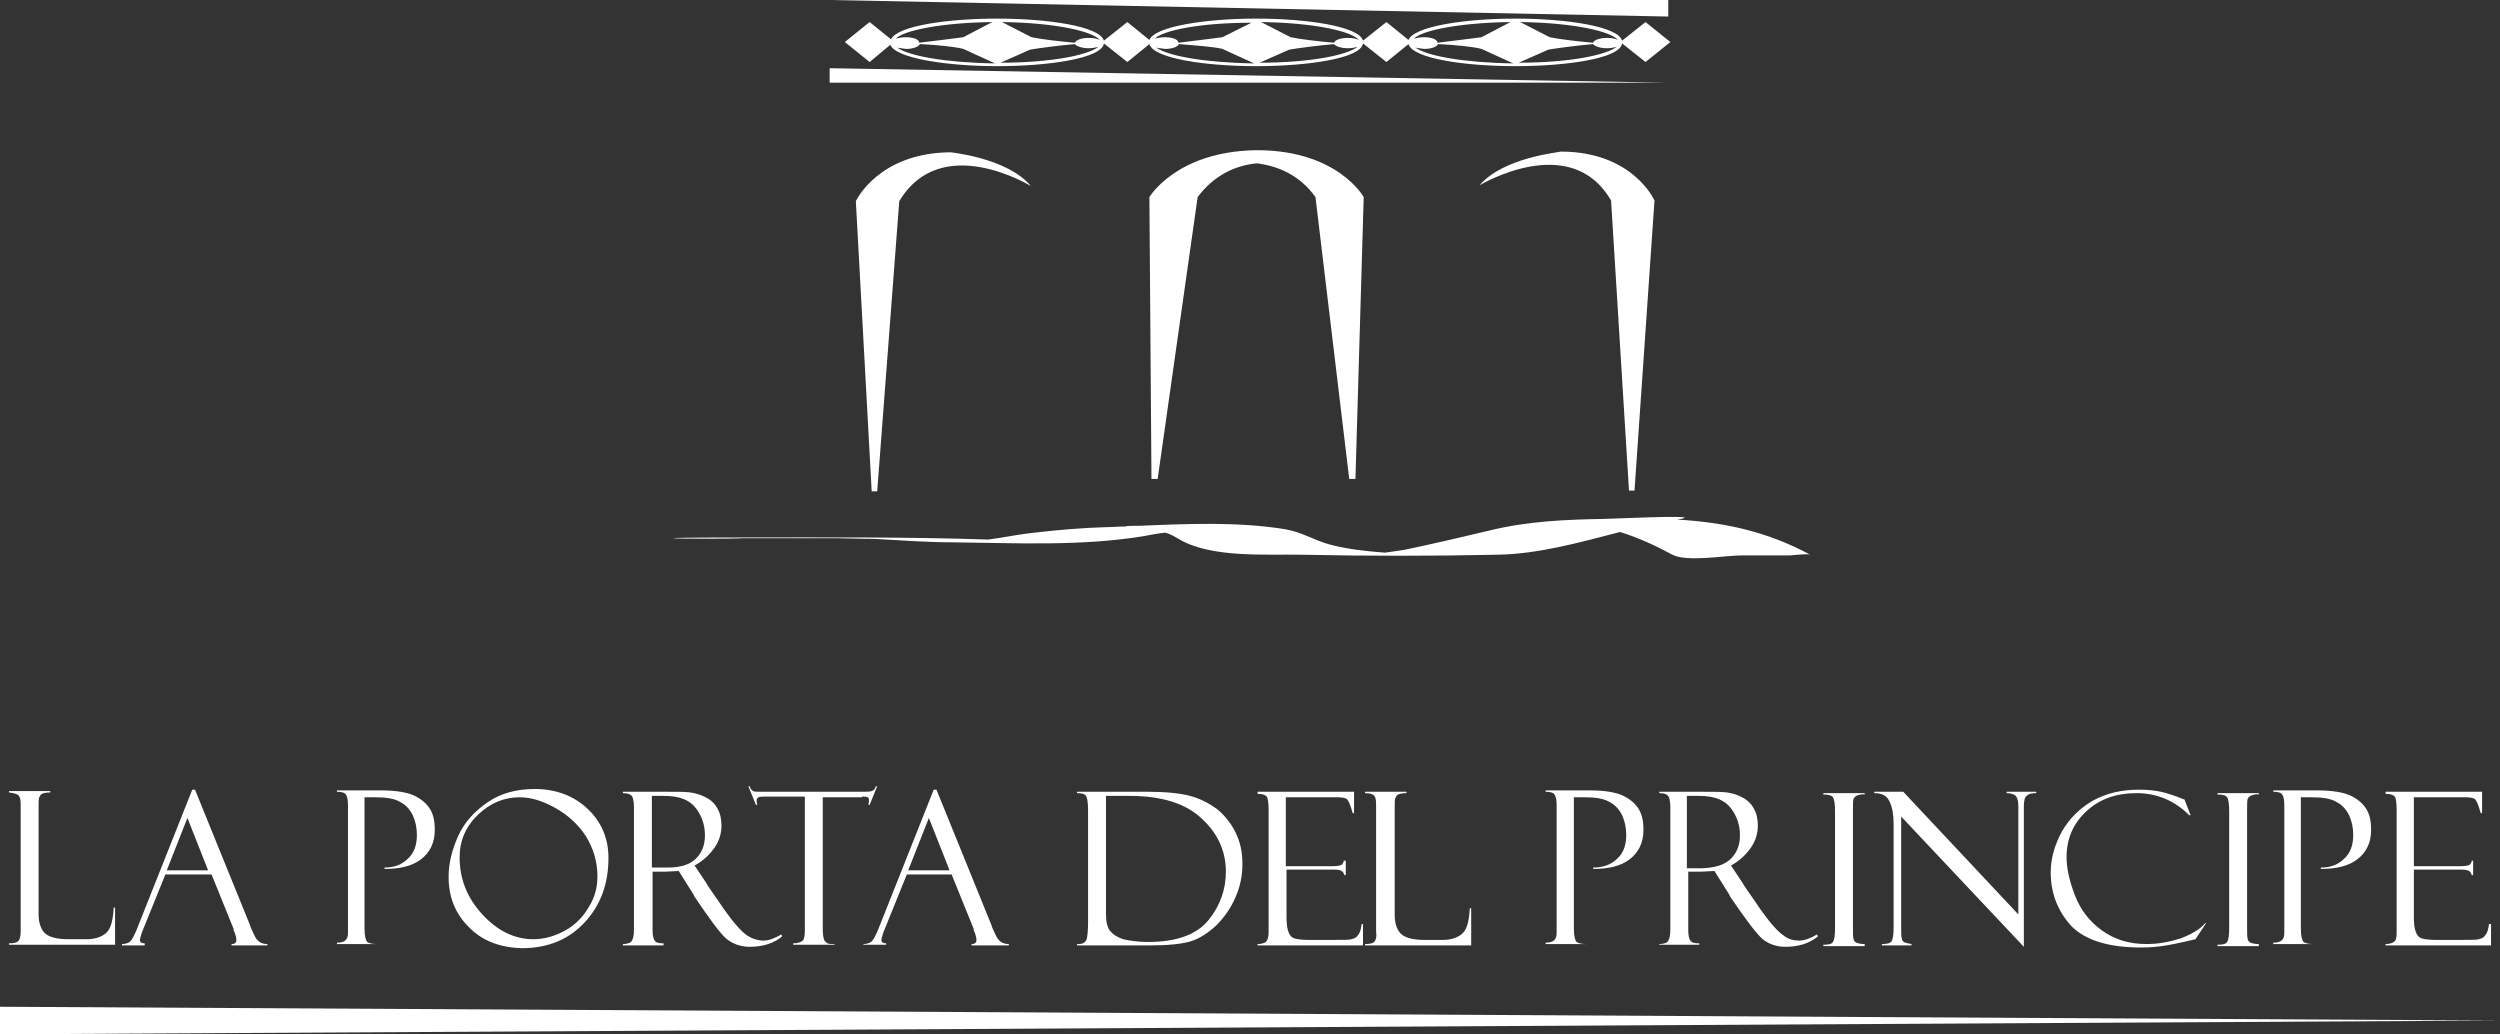 <?xml version="1.0" encoding="utf-8"?>
<!-- Generator: Adobe Illustrator 22.1.0, SVG Export Plug-In . SVG Version: 6.00 Build 0)  -->
<!DOCTYPE svg PUBLIC "-//W3C//DTD SVG 1.1//EN" "http://www.w3.org/Graphics/SVG/1.1/DTD/svg11.dtd">
<svg version="1.1" id="Layer_1" xmlns="http://www.w3.org/2000/svg" xmlns:xlink="http://www.w3.org/1999/xlink" x="0px" y="0px"
	 viewBox="0 0 362.8 150.1" style="enable-background:new 0 0 362.8 150.1;" xml:space="preserve">
<rect x="0" y="0" width="362.8" height="150.1" fill="#333333" stroke="none"/>
<path style="fill:#FFFFFF;" d="M97.7,78.1c0-0.1,9.5-0.1,10-0.1c11.9,0,23.8-0.1,35.7,0.3c0.5-0.1,0.9-0.1,1.4-0.2c1.8-0.3,3.5-0.6,5.3-0.8
	c3.5-0.4,6.9-0.7,10.4-0.8c0.9,0,1.9-0.1,2.9-0.1c0.1-0.1,0.8-0.1,2.1-0.1c7-0.3,14.2-0.6,21,0.5c2.4,0.4,4.2,1.6,6.4,2.2
	c2.6,0.7,5.4,1,8.1,1.2c1.2-0.2,2.4-0.3,3.7-0.6c3.8-0.8,7.6-1.7,11.4-2.6c5.7-1.4,11.2-1.6,16.8-1.7c10-0.4,13.6-0.4,10.5,0.1
	c6.8,0.4,13,1.7,19.3,5.1c-0.4-0.2-2.7,0.1-2.9,0.1c-2.4,0-4.7,0-7.1,0c-2.3,0-7.9,1-10-0.1c-2.4-1.3-5-2.5-7.6-3.3
	c-5.8,1.5-11.8,3.2-17.8,3.3c-9.5,0.2-19,0.2-28.4,0c-5.2-0.1-13,0.5-17.7-2.2c-0.7-0.4-1.3-0.8-2.1-1c-1,0.1-2.1,0.3-3.1,0.5
	c-9.1,1.5-18.6,1-27.8,0.9c-3.8,0-7.5-0.3-11.3-0.5c-1.9,0-4.5-0.1-5.6-0.1c-4.5,0-9.1,0-13.6,0C107.2,78.2,97.7,78.2,97.7,78.1z
	 M124.2,29.2l2.3,42.1h0.8l3.2-42.1c6.1-10.2,19.1-2.2,19.1-2.2c-3.4-4.1-11.7-4.9-11.7-4.9C127.4,22.2,124.2,29.2,124.2,29.2z
	 M214.7,26.9c0,0,13.2-8,19.1,2.2l2.6,42.1h0.8l2.9-42.1c0,0-3.1-7.1-13.6-7.1C226.4,22.1,218.2,22.8,214.7,26.9z M182.6,21.8
	c0,0-0.1,0-0.1,0c0,0-0.1,0-0.1,0c0,0-0.1,0-0.2,0c-11.5,0.2-15.4,6.8-15.4,6.8l0.3,40.9h0.9l5.8-40.9c2.4-3.2,5.5-4.6,8.6-4.9
	c3.1,0.4,6.2,1.7,8.5,4.9l4.9,40.9h0.9l1.2-40.9c0,0-3.7-6.7-15.2-6.8C182.6,21.9,182.6,21.8,182.6,21.8z M242.1,0H120.4l121.7,2.4
	V0z M120.4,9.9V12h121.8L120.4,9.9z M238.8,3.2l3.6,2.9L238.8,9l-3.4-2.7c-0.3,2.2-8.1,3.3-15.5,3.3c-7.3,0-14.9-1.1-15.5-3.2
	L201.2,9l-3.4-2.7c-0.3,2.2-8.1,3.3-15.5,3.3c-7.3,0-14.9-1.1-15.5-3.2L163.6,9l-3.4-2.7c-0.3,2.2-8.1,3.3-15.5,3.3
	c-7.1,0-14.7-1.1-15.5-3.1L126.2,9l-3.6-2.9l3.6-2.9l3.1,2.5c1-2,8.4-3,15.4-3c7.3,0,14.9,1.1,15.5,3.2l3.4-2.7l3.2,2.6
	c0.8-2,8.3-3.1,15.5-3.1c7.3,0,14.9,1.1,15.5,3.2l3.4-2.7l3.2,2.6c0.8-2,8.3-3.1,15.5-3.1c7.3,0,14.9,1.1,15.5,3.2L238.8,3.2z
	 M219.2,3.2c-7.4,0.1-12.8,1.2-14,2.4c0.4-0.1,0.9-0.2,1.4-0.2c1.1,0,2,0.3,2,0.8c2.6-0.3,5.6-0.7,6.4-0.8L219.2,3.2z M205.4,6.9
	c1.6,1.2,7,2.2,14.2,2.3l-4.6-2.1c-1.1-0.3-3.9-0.6-6.3-0.7c-0.2,0.4-1,0.7-2,0.7C206.1,7,205.7,7,205.4,6.9z M220.4,9.1
	c7.3,0,12.7-1.1,14.2-2.3c-0.4,0.1-0.8,0.2-1.4,0.2c-1,0-1.8-0.3-2-0.6c-2.4,0.2-5.3,0.6-6.5,0.8L220.4,9.1z M220.6,3.2l4.3,2.2
	c1.4,0.3,4,0.6,6.3,0.8c0.1-0.4,1-0.7,2-0.7c0.7,0,1.2,0.1,1.6,0.3C233.7,4.5,228.2,3.3,220.6,3.2z M167.8,6.9
	c1.6,1.2,7,2.2,14.2,2.3l-4.6-2.1c-1.1-0.3-3.9-0.5-6.3-0.7c-0.2,0.4-1,0.7-2,0.7C168.5,7,168.1,7,167.8,6.9z M182.8,9.1
	c7.3,0,12.7-1.1,14.2-2.3c-0.4,0.1-0.8,0.2-1.4,0.2c-1,0-1.8-0.3-2-0.6c-2.4,0.2-5.3,0.6-6.5,0.8L182.8,9.1z M183,3.2l4.3,2.2
	c1.4,0.3,4,0.6,6.3,0.8c0.1-0.4,1-0.7,2-0.7c0.7,0,1.2,0.1,1.6,0.3C196.1,4.5,190.6,3.3,183,3.2z M167.6,5.6
	c0.4-0.1,0.9-0.2,1.4-0.2c1.1,0,2,0.3,2,0.8c2.6-0.3,5.6-0.7,6.4-0.8l4.2-2.1C174.2,3.3,168.8,4.4,167.6,5.6z M144,3.2
	c-7.4,0.1-12.8,1.2-14,2.4c0.4-0.1,0.9-0.2,1.4-0.2c1.1,0,2,0.3,2,0.8c2.6-0.3,5.6-0.7,6.4-0.8L144,3.2z M130.2,6.9
	c1.6,1.2,7,2.2,14.2,2.3l-4.6-2.1c-1.1-0.3-3.9-0.6-6.3-0.7c-0.2,0.4-1,0.7-2,0.7C130.9,7,130.5,7,130.2,6.9z M145.2,9.1
	c7.3,0,12.7-1.1,14.2-2.3C159,6.9,158.5,7,158,7c-1,0-1.8-0.3-2-0.6c-2.4,0.2-5.3,0.6-6.5,0.8L145.2,9.1z M145.4,3.2l4.3,2.2
	c1.4,0.3,4,0.6,6.3,0.8c0.1-0.4,1-0.7,2-0.7c0.7,0,1.2,0.1,1.6,0.3C158.5,4.5,153,3.3,145.4,3.2z M2.8,115.6
	c0.2,0.3,0.2,0.8,0.2,1.4v18.2c0,0.6-0.1,1.1-0.3,1.3c-0.2,0.3-0.7,0.4-1.4,0.4v0.2h15.4v-5.4h-0.2c-0.1,1.8-0.4,3-1,3.6
	c-0.6,0.6-1.6,1-2.9,1H9.9c-1.6,0-2.7-0.3-3.3-0.8c-0.6-0.5-1-1.5-1-2.8v-15.7c0-0.7,0-1.1,0.1-1.3c0.1-0.2,0.2-0.4,0.4-0.5
	c0.2-0.1,0.6-0.2,1.2-0.2v-0.2h-6v0.2C2.2,115.1,2.7,115.3,2.8,115.6z M21,137.2h-3.3V137c0.4,0,0.8-0.1,1.1-0.3
	c0.3-0.2,0.6-0.8,1-1.7l8.1-20.4h0.4l8,19.7c0,0.1,0.2,0.6,0.6,1.4c0.4,0.9,1,1.3,1.9,1.3v0.2h-5.2V137c0.5,0,0.7-0.2,0.7-0.6
	c0-0.3-0.1-0.7-0.3-1.2c0,0-0.1-0.1-0.1-0.2c0-0.1,0-0.2,0-0.2l-3.2-7.9H24l-3.4,8.4c-0.2,0.6-0.3,1-0.3,1.1c0,0.3,0.2,0.5,0.7,0.5
	V137.2z M24.2,126.3h6l-3-7.6L24.2,126.3z M54.7,137c-0.7,0-1.1-0.1-1.4-0.3c-0.2-0.2-0.4-0.8-0.4-1.9v-19.1h1.6
	c1.6,0,2.8,0.2,3.6,0.7c0.8,0.4,1.4,1.1,1.8,1.9c0.4,0.9,0.6,1.8,0.6,2.9c0,1.4-0.4,2.6-1.3,3.4c-0.9,0.9-2,1.3-3.4,1.3v0.2
	c2.2,0,4-0.4,5.3-1.4c1.3-1,2-2.4,2-4.3c0-1.2-0.2-2.2-0.7-3c-0.5-0.8-1.2-1.4-2.2-1.9c-1-0.5-2.7-0.8-4.9-0.8h-6.4v0.2
	c0.6,0,1.1,0.1,1.3,0.4c0.2,0.3,0.3,0.8,0.3,1.6v18.5c0,1-0.5,1.4-1.6,1.4v0.2h5.9V137z M68,134.5c-2-2-2.9-4.4-2.9-7.3
	c0-1.9,0.5-3.9,1.4-5.9c0.9-2,2.4-3.6,4.3-4.9c1.9-1.3,4.2-1.9,6.8-1.9c3.1,0,5.7,1,7.7,2.9c2,1.9,3,4.3,3,7.1
	c0,3.7-1.1,6.8-3.4,9.3c-2.3,2.5-5.3,3.8-9.2,3.8C72.5,137.5,69.9,136.5,68,134.5z M66.7,124.4c0,3.2,1.1,5.9,3.3,8.3
	c2.2,2.4,4.7,3.6,7.4,3.6c1.5,0,3-0.4,4.5-1.2c1.5-0.8,2.7-2,3.5-3.4c0.9-1.4,1.3-2.9,1.3-4.5c0-2.2-0.6-4.1-1.7-5.9
	c-1.2-1.8-2.7-3.1-4.5-4.1c-1.8-1-3.5-1.5-5.1-1.5c-2.2,0-4.2,0.8-6,2.5S66.7,122,66.7,124.4z M96.2,137.2h-5.8V137
	c0.7,0,1.2-0.2,1.3-0.5c0.2-0.3,0.3-0.8,0.3-1.7v-17.7c0-0.6-0.1-1.1-0.2-1.4c-0.2-0.4-0.6-0.6-1.4-0.6v-0.2h6.3
	c1.6,0,2.8,0,3.5,0.1c0.7,0.1,1.4,0.3,2.2,0.7c0.8,0.4,1.3,0.9,1.7,1.6c0.4,0.7,0.6,1.5,0.6,2.5c0,1.1-0.3,2.2-1,3.2
	c-0.7,1-1.6,1.9-2.9,2.6l1.6,2.4c0.3,0.6,1.3,1.9,2.7,4c1.5,2.1,2.6,3.3,3.4,3.8c0.8,0.5,1.6,0.7,2.3,0.7c0.7,0,1.6-0.3,2.6-0.9
	l0.1,0.3c-1.2,1-2.8,1.5-4.7,1.5c-1.3,0-2.4-0.4-3.3-1.1s-2.5-2.9-4.8-6.3c0,0,0,0,0-0.1l-2.2-3.5l-2,0.1h-1.8v8.5
	c0,0.7,0.1,1.2,0.3,1.5c0.2,0.3,0.6,0.4,1.3,0.4V137.2z M94.6,125.9h2.3c1.8,0,3.2-0.4,4.1-1.3c0.9-0.9,1.3-2,1.3-3.4
	c0-1.4-0.4-2.7-1.3-3.9c-0.9-1.2-2.4-1.8-4.6-1.8h-1.8V125.9z M125.1,115.6c0.4,0,0.6,0,0.8,0.1c0.2,0.1,0.2,0.2,0.2,0.4
	c0,0.3,0,0.5-0.1,0.7h0.2l1.1-2.7h-0.2c-0.1,0.4-0.3,0.6-0.6,0.7c-0.3,0.1-0.7,0.1-1.3,0.1h-14.8c-0.6,0-1,0-1.1-0.1
	c-0.2-0.1-0.4-0.3-0.5-0.7h-0.2l1.1,2.7h0.2c-0.1-0.3-0.1-0.5-0.1-0.6c0-0.3,0.1-0.4,0.3-0.5c0.2-0.1,0.5-0.1,1.1-0.1h5.6V135
	c0,0.8-0.1,1.3-0.3,1.5c-0.2,0.2-0.7,0.4-1.4,0.4v0.2h6V137c-0.5,0-0.8,0-1-0.1c-0.2-0.1-0.4-0.3-0.5-0.5c-0.1-0.3-0.2-0.8-0.2-1.6
	v-19.1H125.1z M141.7,136.4c0-0.3-0.1-0.7-0.3-1.2c0,0-0.1-0.1-0.1-0.2c0-0.1,0-0.2,0-0.2l-3.2-7.9h-6.5l-3.4,8.4
	c-0.2,0.6-0.3,1-0.3,1.1c0,0.3,0.2,0.5,0.7,0.5v0.2h-3.3V137c0.4,0,0.8-0.1,1.1-0.3c0.3-0.2,0.6-0.8,1-1.7l8.1-20.4h0.4l8,19.7
	c0,0.1,0.2,0.6,0.6,1.4c0.4,0.9,1,1.3,1.9,1.3v0.2H141V137C141.5,137,141.7,136.8,141.7,136.4z M137.8,126.3l-3-7.6l-3,7.6H137.8z
	 M157.9,133.9v-16.2c0-1.2-0.1-1.9-0.3-2.2c-0.2-0.3-0.6-0.4-1.3-0.4v-0.2h10.2c2.6,0,4.7,0.2,6.2,0.6s2.8,1.1,3.9,1.9
	c1.1,0.9,2,2,2.7,3.4c0.7,1.4,1,2.9,1,4.6c0,1.6-0.3,3.2-1,4.8c-0.7,1.6-1.6,2.9-2.8,4.1c-1.2,1.1-2.4,1.9-3.7,2.3
	c-1.3,0.4-3.3,0.6-6,0.6h-10.5V137h0.3c0.5,0,0.9-0.2,1.1-0.7C157.8,135.9,157.9,135.1,157.9,133.9z M160.5,132.7
	c0,1.1,0.2,1.9,0.6,2.4c0.4,0.5,1,0.9,1.9,1.2c0.9,0.2,2.1,0.4,3.6,0.4c4.2,0,7.1-1.1,8.8-3.2c1.7-2.1,2.5-4.5,2.5-7
	c0-3-1.2-5.6-3.5-7.7c-2.3-2.2-5.8-3.3-10.5-3.3h-3.4V132.7z M183.7,136.7c-0.3,0.2-0.7,0.3-1.2,0.3v0.2h15.3v-3.1h-0.2
	c-0.1,0.9-0.3,1.4-0.6,1.7c-0.2,0.3-0.5,0.4-0.9,0.5c-0.3,0.1-1.1,0.1-2.4,0.1h-3.9c-0.8,0-1.5-0.1-1.9-0.2
	c-0.4-0.1-0.7-0.4-0.9-0.9c-0.2-0.5-0.3-1.2-0.3-2.2v-6.9h7c0.5,0,0.9,0.1,1,0.2c0.2,0.1,0.3,0.3,0.4,0.6h0.2v-2.1H195
	c0,0.2-0.1,0.4-0.3,0.6c-0.2,0.1-0.6,0.2-1.3,0.2h-6.8v-10h7.4c0.8,0,1.3,0.1,1.5,0.3c0.2,0.2,0.5,0.9,0.8,2h0.2v-3.1h-14v0.3
	c0.8,0,1.2,0.2,1.4,0.5c0.1,0.3,0.2,0.9,0.2,1.7v18C184.1,136.1,183.9,136.5,183.7,136.7z M199.5,136.6c-0.2,0.3-0.7,0.4-1.4,0.4
	v0.2h15.4v-5.4h-0.2c-0.1,1.8-0.4,3-1,3.6c-0.6,0.6-1.6,1-2.9,1h-2.7c-1.6,0-2.7-0.3-3.3-0.8c-0.6-0.5-1-1.5-1-2.8v-15.7
	c0-0.7,0-1.1,0.1-1.3c0.1-0.2,0.2-0.4,0.4-0.5c0.2-0.1,0.6-0.2,1.2-0.2v-0.2h-6v0.2c0.8,0,1.3,0.2,1.4,0.5c0.2,0.3,0.2,0.8,0.2,1.4
	v18.2C199.8,135.9,199.7,136.3,199.5,136.6z M231.2,125.9v0.2c2.2,0,4-0.4,5.3-1.4c1.3-1,2-2.4,2-4.3c0-1.2-0.2-2.2-0.7-3
	c-0.5-0.8-1.2-1.4-2.2-1.9c-1-0.5-2.7-0.8-4.9-0.8h-6.4v0.2c0.6,0,1.1,0.1,1.3,0.4c0.2,0.3,0.3,0.8,0.3,1.6v18.5
	c0,1-0.5,1.4-1.6,1.4v0.2h5.9V137c-0.7,0-1.1-0.1-1.4-0.3c-0.2-0.2-0.4-0.8-0.4-1.9v-19.1h1.6c1.6,0,2.8,0.2,3.6,0.7
	c0.8,0.4,1.4,1.1,1.8,1.9c0.4,0.9,0.6,1.8,0.6,2.9c0,1.4-0.4,2.6-1.3,3.4C233.8,125.5,232.6,125.9,231.2,125.9z M261.1,136.5
	c0.7,0,1.6-0.3,2.6-0.9l0.1,0.3c-1.2,1-2.8,1.5-4.7,1.5c-1.3,0-2.4-0.4-3.3-1.1c-0.9-0.8-2.5-2.9-4.8-6.3c0,0,0,0,0-0.1l-2.2-3.5
	l-2,0.1h-1.8v8.5c0,0.7,0.1,1.2,0.3,1.5c0.2,0.3,0.6,0.4,1.3,0.4v0.2h-5.8V137c0.7,0,1.2-0.2,1.3-0.5c0.2-0.3,0.3-0.8,0.3-1.7v-17.7
	c0-0.6-0.1-1.1-0.2-1.4c-0.2-0.4-0.6-0.6-1.4-0.6v-0.2h6.3c1.6,0,2.8,0,3.5,0.1c0.7,0.1,1.5,0.3,2.2,0.7c0.8,0.4,1.3,0.9,1.7,1.6
	c0.4,0.7,0.6,1.5,0.6,2.5c0,1.1-0.3,2.2-1,3.2c-0.7,1-1.6,1.9-2.9,2.6l1.6,2.4c0.3,0.6,1.3,1.9,2.7,4c1.5,2.1,2.6,3.3,3.4,3.8
	C259.5,136.3,260.3,136.5,261.1,136.5z M251.2,124.6c0.9-0.9,1.3-2,1.3-3.4c0-1.4-0.4-2.7-1.3-3.9c-0.9-1.2-2.4-1.8-4.6-1.8h-1.8
	v10.5h2.3C249,125.9,250.3,125.5,251.2,124.6z M270.6,137c-0.6,0-0.9-0.1-1.2-0.2c-0.2-0.1-0.4-0.3-0.4-0.5
	c-0.1-0.2-0.1-0.8-0.1-1.7v-17.1c0-0.9,0-1.4,0.1-1.6c0.1-0.2,0.3-0.4,0.6-0.5c0.4-0.1,0.7-0.2,1-0.1v-0.2h-6v0.2
	c0.7,0,1.2,0.1,1.4,0.4c0.2,0.3,0.3,1,0.3,2.1v16.9c0,1-0.1,1.7-0.3,2c-0.2,0.3-0.6,0.4-1.4,0.4v0.2h6V137z M274.2,116.3
	c0.4,0.8,0.6,1.9,0.6,3.2v15.1c0,1-0.1,1.7-0.3,2c-0.2,0.3-0.7,0.4-1.4,0.4v0.2h4.3V137c-0.6-0.1-1-0.2-1.1-0.3
	c-0.2-0.1-0.3-0.3-0.3-0.5c-0.1-0.3-0.1-0.6-0.1-1.2v-16.5l17.8,18.9v-20.3c0-0.8,0.1-1.4,0.4-1.6c0.3-0.3,0.7-0.4,1.4-0.4v-0.2
	h-4.3v0.2c0.5,0,0.9,0.1,1.2,0.3c0.3,0.2,0.5,0.7,0.5,1.6v15.7l-16.7-17.8h-4.2v0.2C273,115.1,273.8,115.4,274.2,116.3z
	 M310.7,137.5c1.3,0,2.3-0.1,3-0.2c0.8-0.1,2.4-0.4,4.9-1l1.6-2.4L320,134c-0.8,0.9-2,1.6-3.6,2.2c-1.6,0.5-3.2,0.8-4.9,0.8
	c-2.6,0-4.7-0.7-6.5-2c-1.8-1.3-3.1-3-3.9-5.1c-0.8-2.1-1.2-3.9-1.2-5.5c0-2.6,0.9-4.8,2.8-6.6c1.9-1.8,4.3-2.7,7.4-2.7
	c2.9,0,5.5,1.1,7.6,3.2h0.2L317,116c0,0,0,0-0.1,0l-1-0.4c-0.6-0.2-1.4-0.5-2.3-0.7c-0.9-0.2-2-0.3-3.2-0.3c-2.5,0-4.7,0.5-6.7,1.6
	c-1.9,1.1-3.4,2.6-4.5,4.5c-1,1.9-1.6,3.8-1.6,5.9c0,3,1,5.6,3,7.8C302.7,136.5,306.1,137.5,310.7,137.5z M327.8,137
	c-0.6,0-0.9-0.1-1.2-0.2c-0.2-0.1-0.4-0.3-0.4-0.5c-0.1-0.2-0.1-0.8-0.1-1.7v-17.1c0-0.9,0-1.4,0.1-1.6c0.1-0.2,0.3-0.4,0.6-0.5
	c0.4-0.1,0.7-0.2,1-0.1v-0.2h-6v0.2c0.7,0,1.2,0.1,1.4,0.4c0.2,0.3,0.3,1,0.3,2.1v16.9c0,1-0.1,1.7-0.3,2c-0.2,0.3-0.6,0.4-1.4,0.4
	v0.2h6V137z M335.7,137c-0.7,0-1.1-0.1-1.4-0.3c-0.2-0.2-0.4-0.8-0.4-1.9v-19.1h1.6c1.6,0,2.8,0.2,3.6,0.7c0.8,0.4,1.4,1.1,1.8,1.9
	c0.4,0.9,0.6,1.8,0.6,2.9c0,1.4-0.4,2.6-1.3,3.4c-0.9,0.9-2,1.3-3.4,1.3v0.2c2.2,0,4-0.4,5.3-1.4c1.3-1,2-2.4,2-4.3
	c0-1.2-0.2-2.2-0.7-3c-0.5-0.8-1.2-1.4-2.2-1.9c-1-0.5-2.7-0.8-4.9-0.8h-6.4v0.2c0.6,0,1.1,0.1,1.3,0.4c0.2,0.3,0.3,0.8,0.3,1.6
	v18.5c0,1-0.5,1.4-1.6,1.4v0.2h5.9V137z M361.4,134.1h-0.2c-0.1,0.9-0.3,1.4-0.6,1.7c-0.2,0.3-0.5,0.4-0.9,0.5
	c-0.3,0.1-1.1,0.1-2.4,0.1h-3.9c-0.8,0-1.5-0.1-1.9-0.2c-0.4-0.1-0.7-0.4-0.9-0.9c-0.2-0.5-0.3-1.2-0.3-2.2v-6.9h7
	c0.5,0,0.9,0.1,1,0.2c0.2,0.1,0.3,0.3,0.4,0.6h0.2v-2.1h-0.2c0,0.2-0.1,0.4-0.3,0.6c-0.2,0.1-0.6,0.2-1.3,0.2h-6.8v-10h7.4
	c0.8,0,1.3,0.1,1.5,0.3c0.2,0.2,0.5,0.9,0.8,2h0.2v-3.1h-14v0.3c0.8,0,1.2,0.2,1.4,0.5c0.1,0.3,0.2,0.9,0.2,1.7v18
	c0,0.7-0.1,1.1-0.4,1.3c-0.3,0.2-0.7,0.3-1.2,0.3v0.2h15.3V134.1z M0,146.1v4l362.8-2L0,146.1z"/>
</svg>
